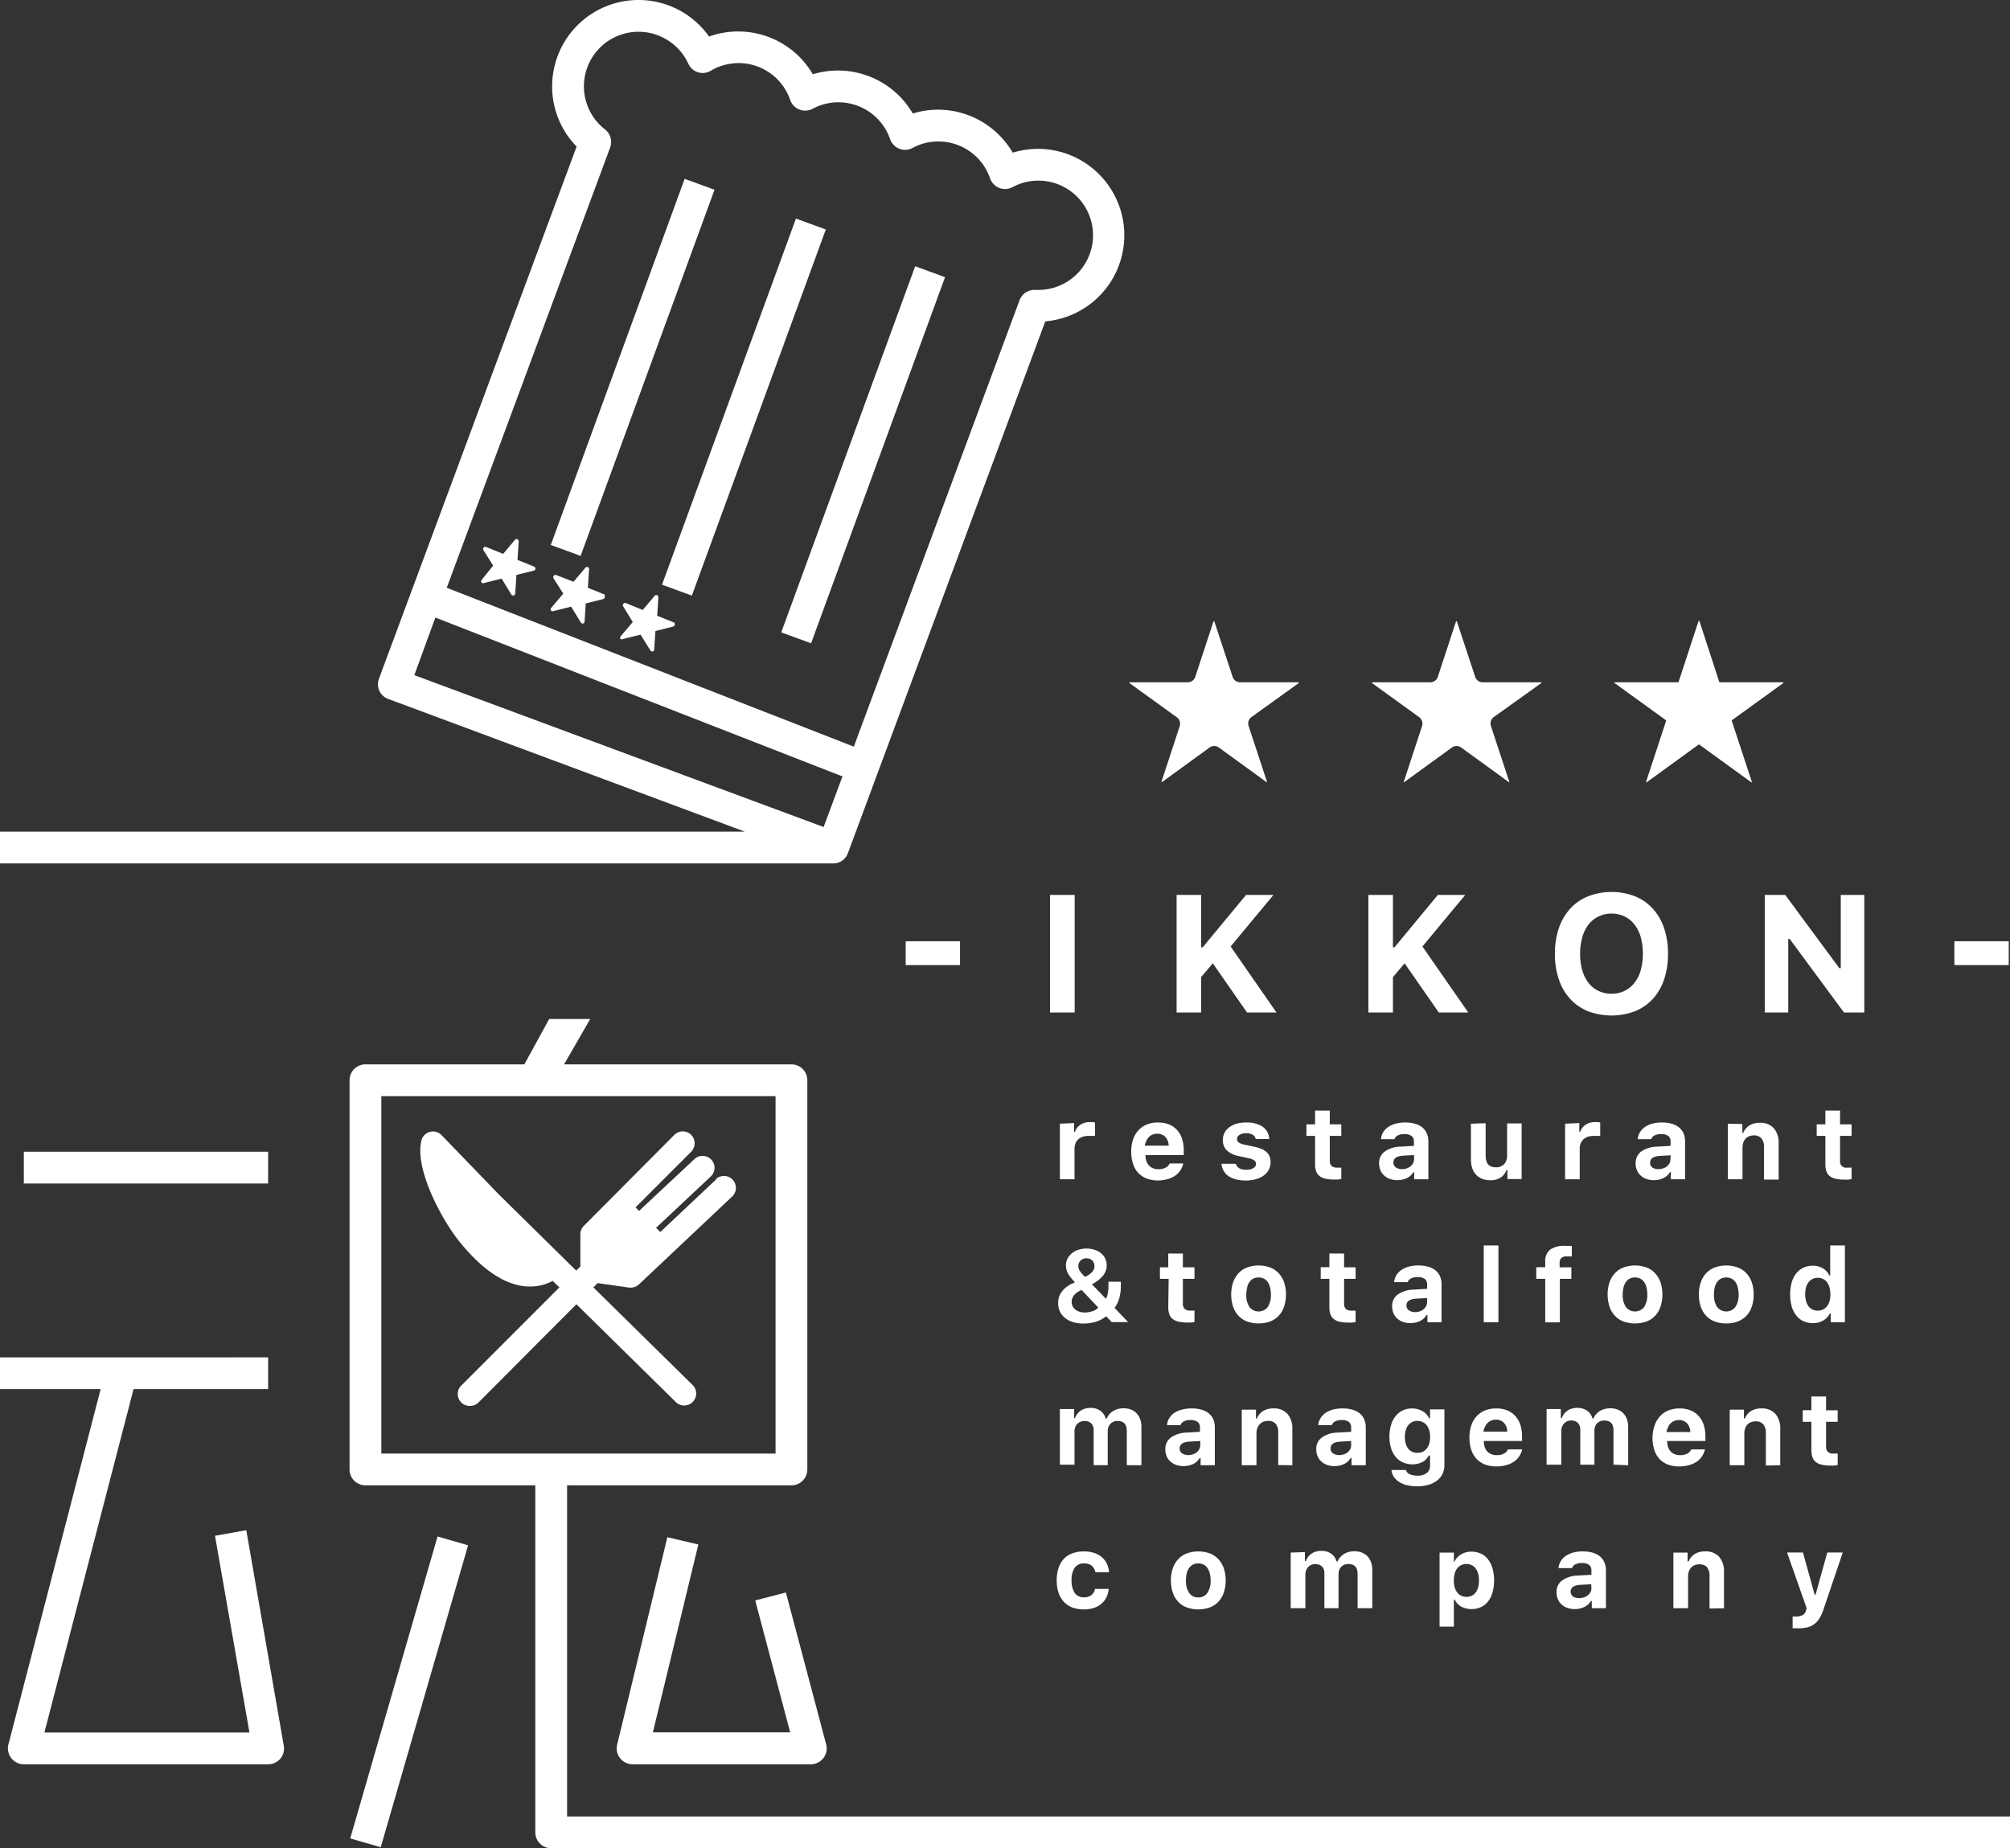 <svg xmlns="http://www.w3.org/2000/svg" viewBox="0 0 253 232.69"><rect x="0" y="0" width="253" height="232.69" fill="#333333" stroke="none"/><defs><style>.cls-1{fill:none;}.cls-2{fill:#fff;}</style></defs><g id="&#x30EC;&#x30A4;&#x30E4;&#x30FC;_2" data-name="&#x30EC;&#x30A4;&#x30E4;&#x30FC; 2"><g id="&#x30EC;&#x30A4;&#x30E4;&#x30FC;_1-2" data-name="&#x30EC;&#x30A4;&#x30E4;&#x30FC; 1"><path class="cls-1" d="M207,164.55a2.75,2.75,0,0,0,.4-1.58,3.6,3.6,0,0,0-.11-.91,2.07,2.07,0,0,0-.3-.67,1.41,1.41,0,0,0-.49-.42,1.48,1.48,0,0,0-.65-.14,1.56,1.56,0,0,0-.66.14,1.38,1.38,0,0,0-.48.42,2.07,2.07,0,0,0-.3.67,3.6,3.6,0,0,0-.11.91,2.66,2.66,0,0,0,.4,1.58,1.46,1.46,0,0,0,2.3,0Z"></path><path class="cls-1" d="M146.72,143.13a1.42,1.42,0,0,0-1-.4,1.59,1.59,0,0,0-.59.11,1.35,1.35,0,0,0-.47.3,1.61,1.61,0,0,0-.32.48,1.71,1.71,0,0,0-.14.62h3A1.64,1.64,0,0,0,146.72,143.13Z"></path><path class="cls-1" d="M207.67,146.35a.74.74,0,0,0,.3.62,1.37,1.37,0,0,0,.79.22,1.63,1.63,0,0,0,.59-.1,1.38,1.38,0,0,0,.48-.26,1.35,1.35,0,0,0,.32-.4,1.22,1.22,0,0,0,.11-.5v-.51l-1.41.08C208.06,145.56,207.67,145.84,207.67,146.35Z"></path><path class="cls-1" d="M212.38,179.13a1.4,1.4,0,0,0-1-.4,1.63,1.63,0,0,0-.59.11,1.31,1.31,0,0,0-.46.3,1.47,1.47,0,0,0-.33.48,2,2,0,0,0-.14.62h3A1.64,1.64,0,0,0,212.38,179.13Z"></path><path class="cls-1" d="M136,162.48l-.13.07a2.06,2.06,0,0,0-.75.61,1.29,1.29,0,0,0-.24.76,1.19,1.19,0,0,0,.12.54,1.3,1.3,0,0,0,.34.43,1.47,1.47,0,0,0,.53.27,2.07,2.07,0,0,0,.68.1,2.75,2.75,0,0,0,.95-.17,1.82,1.82,0,0,0,.73-.45l-2.1-2.22Z"></path><path class="cls-1" d="M135.92,160c.07.1.16.22.26.34s.24.26.4.41a2.92,2.92,0,0,0,.91-.64,1.12,1.12,0,0,0,.27-.73,1,1,0,0,0-.07-.39,1,1,0,0,0-.21-.31.87.87,0,0,0-.32-.2,1.07,1.07,0,0,0-.41-.07,1.1,1.1,0,0,0-.41.07,1.16,1.16,0,0,0-.32.2,1,1,0,0,0-.21.31,1,1,0,0,0-.08.39,1.06,1.06,0,0,0,.05.31A.93.93,0,0,0,135.92,160Z"></path><path class="cls-1" d="M218.43,164.55a2.67,2.67,0,0,0,.41-1.58,3.6,3.6,0,0,0-.11-.91,2.07,2.07,0,0,0-.3-.67,1.33,1.33,0,0,0-1.14-.56,1.53,1.53,0,0,0-.66.14,1.51,1.51,0,0,0-.49.42,2.07,2.07,0,0,0-.3.67,3.62,3.62,0,0,0-.1.91,2.66,2.66,0,0,0,.4,1.58,1.45,1.45,0,0,0,2.29,0Z"></path><path class="cls-1" d="M148.48,182.35a.72.72,0,0,0,.31.62,1.33,1.33,0,0,0,.78.22,1.64,1.64,0,0,0,.6-.1,1.59,1.59,0,0,0,.48-.26,1.31,1.31,0,0,0,.31-.4,1.08,1.08,0,0,0,.12-.5v-.51l-1.42.08C148.88,181.56,148.48,181.84,148.48,182.35Z"></path><path class="cls-1" d="M150.83,201.11a1.32,1.32,0,0,0,1.14-.56,2.67,2.67,0,0,0,.41-1.58,3.6,3.6,0,0,0-.11-.91,2.07,2.07,0,0,0-.3-.67,1.33,1.33,0,0,0-1.14-.56,1.53,1.53,0,0,0-.66.14,1.38,1.38,0,0,0-.48.42,1.89,1.89,0,0,0-.31.67,3.62,3.62,0,0,0-.1.91,2.66,2.66,0,0,0,.4,1.58A1.34,1.34,0,0,0,150.83,201.11Z"></path><path class="cls-1" d="M158.42,165.11a1.35,1.35,0,0,0,1.15-.56A2.75,2.75,0,0,0,160,163a3.6,3.6,0,0,0-.11-.91,2.07,2.07,0,0,0-.3-.67,1.41,1.41,0,0,0-.49-.42,1.48,1.48,0,0,0-.65-.14,1.56,1.56,0,0,0-.66.14,1.38,1.38,0,0,0-.48.42,1.87,1.87,0,0,0-.3.67,3.6,3.6,0,0,0-.11.91,2.66,2.66,0,0,0,.4,1.58A1.34,1.34,0,0,0,158.42,165.11Z"></path><path class="cls-1" d="M183.46,200.48a1.29,1.29,0,0,0,.49.41,1.45,1.45,0,0,0,.66.15,1.57,1.57,0,0,0,.67-.14,1.33,1.33,0,0,0,.5-.41,1.87,1.87,0,0,0,.31-.65,3.34,3.34,0,0,0,.11-.87,3.28,3.28,0,0,0-.11-.87,1.74,1.74,0,0,0-.31-.64,1.39,1.39,0,0,0-.5-.41,1.43,1.43,0,0,0-.66-.15,1.4,1.4,0,0,0-.66.15,1.24,1.24,0,0,0-.5.41,1.72,1.72,0,0,0-.32.65,3.42,3.42,0,0,0,0,1.72A1.72,1.72,0,0,0,183.46,200.48Z"></path><path class="cls-1" d="M177,164.35a.72.72,0,0,0,.31.62,1.33,1.33,0,0,0,.78.22,1.64,1.64,0,0,0,.6-.1,1.59,1.59,0,0,0,.48-.26,1.31,1.31,0,0,0,.31-.4,1.08,1.08,0,0,0,.12-.5v-.51l-1.42.08C177.42,163.56,177,163.84,177,164.35Z"></path><path class="cls-1" d="M175.39,146.35a.74.74,0,0,0,.3.62,1.39,1.39,0,0,0,.79.22,1.64,1.64,0,0,0,.6-.1,1.43,1.43,0,0,0,.47-.26,1.2,1.2,0,0,0,.32-.4,1.08,1.08,0,0,0,.12-.5v-.51l-1.42.08C175.78,145.56,175.39,145.84,175.39,146.35Z"></path><path class="cls-1" d="M230,161.46a1.31,1.31,0,0,0-.5-.41,1.55,1.55,0,0,0-1.33,0,1.29,1.29,0,0,0-.49.41,1.75,1.75,0,0,0-.32.64,3.28,3.28,0,0,0-.11.87,3.34,3.34,0,0,0,.11.87,2.06,2.06,0,0,0,.31.65,1.41,1.41,0,0,0,.5.41,1.53,1.53,0,0,0,.66.14,1.47,1.47,0,0,0,.67-.15,1.31,1.31,0,0,0,.5-.41,1.71,1.71,0,0,0,.31-.65,2.85,2.85,0,0,0,.11-.86,3.32,3.32,0,0,0-.11-.86A2.06,2.06,0,0,0,230,161.46Z"></path><path class="cls-1" d="M179.9,180.07a2.08,2.08,0,0,0-.32-.63,1.58,1.58,0,0,0-1.84-.4,1.46,1.46,0,0,0-.49.4,1.86,1.86,0,0,0-.31.63,3.22,3.22,0,0,0,0,1.67,1.94,1.94,0,0,0,.3.63,1.39,1.39,0,0,0,.5.4,1.57,1.57,0,0,0,.67.14,1.6,1.6,0,0,0,.67-.14,1.31,1.31,0,0,0,.5-.4,1.7,1.7,0,0,0,.32-.63,3,3,0,0,0,.11-.83A3.11,3.11,0,0,0,179.9,180.07Z"></path><path class="cls-1" d="M189.34,179.13a1.4,1.4,0,0,0-1-.4,1.63,1.63,0,0,0-.59.11,1.31,1.31,0,0,0-.46.3,1.47,1.47,0,0,0-.33.48,2,2,0,0,0-.14.62h3A1.64,1.64,0,0,0,189.34,179.13Z"></path><path class="cls-1" d="M200.06,123.75a3.49,3.49,0,0,0,1.24,1,3.7,3.7,0,0,0,1.65.36,3.65,3.65,0,0,0,1.63-.36,3.58,3.58,0,0,0,1.24-1,4.75,4.75,0,0,0,.8-1.59,8,8,0,0,0,0-4.19,4.57,4.57,0,0,0-.8-1.59,3.44,3.44,0,0,0-1.24-1,3.87,3.87,0,0,0-3.26,0,3.47,3.47,0,0,0-1.25,1,4.75,4.75,0,0,0-.8,1.59,8,8,0,0,0,0,4.19A4.56,4.56,0,0,0,200.06,123.75Z"></path><path class="cls-1" d="M167.48,182.35a.74.74,0,0,0,.3.62,1.39,1.39,0,0,0,.79.22,1.68,1.68,0,0,0,.6-.1,1.43,1.43,0,0,0,.47-.26,1.35,1.35,0,0,0,.32-.4,1.08,1.08,0,0,0,.11-.5v-.51l-1.41.08C167.87,181.56,167.48,181.84,167.48,182.35Z"></path><path class="cls-1" d="M197.72,200.35a.74.74,0,0,0,.3.62,1.39,1.39,0,0,0,.79.22,1.64,1.64,0,0,0,.6-.1,1.43,1.43,0,0,0,.47-.26,1.35,1.35,0,0,0,.32-.4,1.08,1.08,0,0,0,.11-.5v-.51l-1.41.08C198.11,199.56,197.72,199.84,197.72,200.35Z"></path><polygon class="cls-1" points="106.08 97.76 54.84 77.75 52.15 85 103.71 104.13 106.08 97.76"></polygon><path class="cls-1" d="M107.47,94l20.87-56.23a2,2,0,0,1,2-1.3h.37a6.88,6.88,0,0,0,0-13.76,6.82,6.82,0,0,0-3.25.82,2,2,0,0,1-1.67.1,2,2,0,0,1-1.16-1.21,6.88,6.88,0,0,0-6.5-4.64,6.74,6.74,0,0,0-3.24.81,2,2,0,0,1-1.68.11A2,2,0,0,1,112,17.52a6.88,6.88,0,0,0-6.5-4.64,6.77,6.77,0,0,0-3.24.81,2,2,0,0,1-2.84-1.11,6.86,6.86,0,0,0-10-3.67,2,2,0,0,1-1.61.19A2,2,0,0,1,86.63,8,6.88,6.88,0,0,0,73.5,10.88a6.84,6.84,0,0,0,2.66,5.42,2,2,0,0,1,.64,2.27L56.23,74ZM76.06,75.35l-2.2.55a0,0,0,0,0,0,0l-.15,2.3a.31.31,0,0,1-.09.18.31.31,0,0,1-.16.06h0a.35.35,0,0,1-.21-.12l-1.22-2a.07.07,0,0,0-.06,0L69.66,77a.23.23,0,0,1-.22-.06.27.27,0,0,1,0-.36l1.49-1.76a.06.06,0,0,0,0-.07l-1.21-1.92a.26.26,0,0,1,0-.23.28.28,0,0,1,.34-.16l2.1.85a.1.1,0,0,0,.07,0l1.48-1.75a.22.22,0,0,1,.28-.07.28.28,0,0,1,.18.25L74,73.94A.05.05,0,0,0,74,74l2.1.85a.29.29,0,0,1,.14.13.28.28,0,0,1,0,.2A.3.3,0,0,1,76.06,75.35Zm8.76,3.53-2.24.56-.16,2.34a.24.24,0,0,1-.24.24h0a.33.33,0,0,1-.23-.12l-1.24-2-2.28.57a.25.25,0,0,1-.22,0,.28.28,0,0,1,0-.37l1.52-1.79-1.23-2a.26.26,0,0,1,0-.23.3.3,0,0,1,.34-.16l2.14.87L82.41,75a.25.25,0,0,1,.28-.07.28.28,0,0,1,.18.26l-.15,2.33,2.14.86a.32.32,0,0,1,.14.14.25.25,0,0,1,0,.19A.3.3,0,0,1,84.82,78.88Zm30.37-45.36,3.75,1.37L102.09,81l-3.76-1.37Zm-15-6,3.75,1.37L87.09,75l-3.76-1.37Zm-14-5,3.75,1.37L73.09,70l-3.76-1.37ZM60.92,69.25a.26.26,0,0,1,0-.23.27.27,0,0,1,.34-.16l2.1.85s.06,0,.07,0l1.48-1.76a.25.25,0,0,1,.28-.07.3.3,0,0,1,.18.26l-.15,2.29a.07.07,0,0,0,0,.06l2.1.85a.25.25,0,0,1,.14.13.25.25,0,0,1,0,.19.29.29,0,0,1-.18.18l-2.2.54a.07.07,0,0,0,0,.06l-.15,2.3a.25.25,0,0,1-.25.23h0a.28.28,0,0,1-.23-.11l-1.22-2a.06.06,0,0,0-.07,0l-2.23.56a.23.23,0,0,1-.22-.06.28.28,0,0,1,0-.36l1.49-1.76a.06.06,0,0,0,0-.07Z"></path><path class="cls-1" d="M97.62,138H48v45H97.62Zm-5.39,12.64L80.48,161.72a1.52,1.52,0,0,1-1,.41l-.21,0-4-.57-.53.54,12.5,12.3a1.5,1.5,0,0,1,0,2.12,1.5,1.5,0,0,1-1.07.45,1.48,1.48,0,0,1-1.05-.43L72.55,164.2,60.24,176.51a1.53,1.53,0,0,1-1.06.44,1.5,1.5,0,0,1-1.06-2.56l12.29-12.3-.84-.82a5.86,5.86,0,0,1-2.82.71h-.36c-2.8-.16-5.7-2.08-8.62-5.73-2.08-2.59-5.6-9-4.73-12.64a1.5,1.5,0,0,1,2.54-.69l7.21,7.47L72.53,160l.52-.51v-4.07a1.5,1.5,0,0,1,.44-1.06l11.42-11.42a1.49,1.49,0,0,1,2.12,0A1.51,1.51,0,0,1,87,145l-7,7,.43.43,7-6.55a1.5,1.5,0,0,1,2.06,2.18l-6.91,6.49.53.53,7.06-6.65a1.5,1.5,0,0,1,2.06,2.18Z"></path><path class="cls-2" d="M105.73,108.52a2,2,0,0,0,1-1.12l24.84-66.94a10.88,10.88,0,0,0-.92-21.72,11,11,0,0,0-3.18.48,10.89,10.89,0,0,0-9.4-5.41,10.71,10.71,0,0,0-3.18.48,10.89,10.89,0,0,0-9.4-5.41,11.08,11.08,0,0,0-3.18.47A10.88,10.88,0,0,0,89.25,4.6,10.87,10.87,0,0,0,69.5,10.88a10.8,10.8,0,0,0,3.08,7.57l-24.88,67A2,2,0,0,0,47.76,87a2,2,0,0,0,1.12,1L93.75,104.7H0v4H104.89A2,2,0,0,0,105.73,108.52ZM76.8,18.57a2,2,0,0,0-.64-2.27A6.87,6.87,0,0,1,80.38,4a6.91,6.91,0,0,1,6.25,4A2,2,0,0,0,87.85,9.1a2,2,0,0,0,1.61-.19,6.86,6.86,0,0,1,10,3.67,2,2,0,0,0,2.84,1.11,6.77,6.77,0,0,1,3.24-.81,6.88,6.88,0,0,1,6.5,4.64,2,2,0,0,0,1.16,1.21,2,2,0,0,0,1.68-.11,6.74,6.74,0,0,1,3.24-.81,6.88,6.88,0,0,1,6.5,4.64,2,2,0,0,0,1.16,1.21,2,2,0,0,0,1.67-.1,6.82,6.82,0,0,1,3.25-.82,6.88,6.88,0,0,1,0,13.76h-.37a2,2,0,0,0-2,1.3L107.47,94,56.23,74Zm-22,59.18,51.24,20-2.37,6.37L52.15,85Z"></path><rect class="cls-2" x="55.1" y="44.25" width="49.08" height="4" transform="translate(8.85 105.17) rotate(-69.92)"></rect><rect class="cls-2" x="69.1" y="49.25" width="49.08" height="4" transform="translate(13.34 121.59) rotate(-69.91)"></rect><rect class="cls-2" x="84.1" y="55.25" width="49.08" height="4" transform="translate(17.56 139.62) rotate(-69.91)"></rect><rect class="cls-2" x="3" y="145" width="30.75" height="4"></rect><path class="cls-2" d="M31,192.65l-3.94.7,4.34,24.77H5.59l11.22-43.23H33.75v-4H0v4H12.67L1.06,219.62A2,2,0,0,0,3,222.12H33.75a2,2,0,0,0,1.54-.71,2,2,0,0,0,.43-1.63Z"></path><rect class="cls-2" x="31.71" y="211.01" width="39.57" height="4" transform="translate(-167.43 203.29) rotate(-73.87)"></rect><path class="cls-2" d="M71.38,187H99.62a2,2,0,0,0,2-2V136a2,2,0,0,0-2-2H71l3.29-5.71H69.13L66,134H46a2,2,0,0,0-2,2v49a2,2,0,0,0,2,2H67.38v43.69a2,2,0,0,0,2,2H253v-4H71.38ZM48,138H97.62v45H48Z"></path><path class="cls-2" d="M84,193.53l-6.32,26.12a2,2,0,0,0,.38,1.71,2,2,0,0,0,1.57.76h22.42a2,2,0,0,0,1.94-2.51l-5.07-19.12-3.86,1,4.4,16.61H82.18l5.72-23.65Z"></path><path class="cls-2" d="M90.17,148.46l-7.06,6.65-.53-.53,6.91-6.49a1.5,1.5,0,0,0-2.06-2.18l-7,6.55L80,152l7-7a1.51,1.51,0,0,0,0-2.12,1.49,1.49,0,0,0-2.12,0L73.49,154.33a1.5,1.5,0,0,0-.44,1.06v4.07l-.52.51-9.74-9.59-7.21-7.47a1.5,1.5,0,0,0-2.54.69c-.87,3.67,2.65,10.05,4.73,12.64,2.92,3.65,5.82,5.57,8.62,5.73h.36a5.86,5.86,0,0,0,2.82-.71l.84.82-12.29,12.3A1.5,1.5,0,0,0,59.18,177a1.53,1.53,0,0,0,1.06-.44L72.55,164.2l12.52,12.32a1.48,1.48,0,0,0,1.05.43,1.5,1.5,0,0,0,1.07-.45,1.5,1.5,0,0,0,0-2.12l-12.5-12.3.53-.54,4,.57.21,0a1.52,1.52,0,0,0,1-.41l11.75-11.08a1.5,1.5,0,0,0-2.06-2.18Z"></path><rect class="cls-2" x="132.17" y="112.67" width="3.1" height="14.8"></rect><polygon class="cls-2" points="148.1 112.67 148.1 127.47 151.19 127.47 151.19 123.01 152.66 121.28 156.96 127.47 160.67 127.47 154.9 119.16 160.29 112.67 156.84 112.67 151.38 119.27 151.19 119.27 151.19 112.67 148.1 112.67"></polygon><polygon class="cls-2" points="175.33 123.01 176.8 121.28 181.1 127.47 184.81 127.47 179.04 119.16 184.43 112.67 180.98 112.67 175.52 119.27 175.33 119.27 175.33 112.67 172.24 112.67 172.24 127.47 175.33 127.47 175.33 123.01"></polygon><path class="cls-2" d="M197.64,125.76a6.25,6.25,0,0,0,2.24,1.55,8.38,8.38,0,0,0,5.92,0,6.25,6.25,0,0,0,2.24-1.55,6.81,6.81,0,0,0,1.42-2.45,9.93,9.93,0,0,0,.49-3.24,9.67,9.67,0,0,0-.5-3.24,6.77,6.77,0,0,0-1.42-2.44,6.18,6.18,0,0,0-2.23-1.55,8.26,8.26,0,0,0-5.9,0,6.25,6.25,0,0,0-2.25,1.55,7,7,0,0,0-1.43,2.45,9.93,9.93,0,0,0-.5,3.24,9.67,9.67,0,0,0,.5,3.24A6.81,6.81,0,0,0,197.64,125.76Zm1.53-7.79a4.57,4.57,0,0,1,.8-1.59,3.39,3.39,0,0,1,1.25-1,3.59,3.59,0,0,1,1.63-.36,3.65,3.65,0,0,1,1.63.36,3.44,3.44,0,0,1,1.24,1,4.57,4.57,0,0,1,.8,1.59,8.26,8.26,0,0,1,0,4.19,4.75,4.75,0,0,1-.8,1.59,3.58,3.58,0,0,1-1.24,1,3.65,3.65,0,0,1-1.63.36,3.7,3.7,0,0,1-1.65-.36,3.61,3.61,0,0,1-1.25-1,4.93,4.93,0,0,1-.79-1.59,7.51,7.51,0,0,1-.27-2.09A7.17,7.17,0,0,1,199.17,118Z"></path><polygon class="cls-2" points="222.13 127.47 225.09 127.47 225.09 118.21 225.27 118.21 232.1 127.47 234.66 127.47 234.66 112.67 231.7 112.67 231.7 121.89 231.52 121.89 224.71 112.67 222.13 112.67 222.13 127.47"></polygon><path class="cls-2" d="M133.41,141.47v7h1.84v-3.88a1.76,1.76,0,0,1,.13-.66,1.46,1.46,0,0,1,.35-.5,1.48,1.48,0,0,1,.53-.31,2.19,2.19,0,0,1,.7-.11h.24l.25,0,.22,0,.16,0v-1.68a1.22,1.22,0,0,0-.33-.06l-.39,0a2.08,2.08,0,0,0-.63.1,1.75,1.75,0,0,0-.53.26,1.65,1.65,0,0,0-.4.39,1.54,1.54,0,0,0-.24.48h-.11v-1.11Z"></path><path class="cls-2" d="M145.7,148.62a4.43,4.43,0,0,0,1.18-.15,3.23,3.23,0,0,0,1-.43,2.55,2.55,0,0,0,.68-.67,2.72,2.72,0,0,0,.38-.89h-1.72a1.05,1.05,0,0,1-.51.53,2,2,0,0,1-.92.19,1.76,1.76,0,0,1-.66-.12,1.41,1.41,0,0,1-.49-.33,1.69,1.69,0,0,1-.33-.53,2,2,0,0,1-.12-.71v-.09H149v-.57a4.62,4.62,0,0,0-.22-1.49,3,3,0,0,0-.64-1.11,2.83,2.83,0,0,0-1-.69,3.79,3.79,0,0,0-1.39-.24,3.64,3.64,0,0,0-1.4.25,2.86,2.86,0,0,0-1.06.74,3.12,3.12,0,0,0-.67,1.15,4.66,4.66,0,0,0-.23,1.54,4.56,4.56,0,0,0,.23,1.53,2.85,2.85,0,0,0,1.73,1.85A4,4,0,0,0,145.7,148.62Zm-1.4-5a1.61,1.61,0,0,1,.32-.48,1.35,1.35,0,0,1,.47-.3,1.59,1.59,0,0,1,.59-.11,1.42,1.42,0,0,1,1,.4,1.64,1.64,0,0,1,.42,1.11h-3A1.71,1.71,0,0,1,144.3,143.62Z"></path><path class="cls-2" d="M155.57,148.48a4.75,4.75,0,0,0,1.24.14,4.53,4.53,0,0,0,1.26-.16,3,3,0,0,0,1-.47,2.1,2.1,0,0,0,.63-.73,2,2,0,0,0,.23-.95,1.94,1.94,0,0,0-.12-.7,1.6,1.6,0,0,0-.36-.54,2.15,2.15,0,0,0-.61-.4,5.08,5.08,0,0,0-.88-.28l-1.31-.28a1.93,1.93,0,0,1-.72-.27.52.52,0,0,1-.23-.43.53.53,0,0,1,.09-.3.69.69,0,0,1,.24-.24,1.5,1.5,0,0,1,.36-.15,2.24,2.24,0,0,1,.46-.05,1.57,1.57,0,0,1,.83.19.84.84,0,0,1,.38.54h1.7a2,2,0,0,0-.83-1.55,3.61,3.61,0,0,0-2.09-.53,4.35,4.35,0,0,0-1.19.15,2.93,2.93,0,0,0-.92.45,2,2,0,0,0-.6.7,1.93,1.93,0,0,0-.21.9,1.76,1.76,0,0,0,.5,1.31,3,3,0,0,0,1.52.72l1.27.28a1.65,1.65,0,0,1,.67.27.49.49,0,0,1,.21.42.53.53,0,0,1-.08.31.79.79,0,0,1-.25.23,1.38,1.38,0,0,1-.39.16,2.46,2.46,0,0,1-.49.05,1.76,1.76,0,0,1-.89-.19.93.93,0,0,1-.43-.56h-1.81a2,2,0,0,0,.28.9,2.05,2.05,0,0,0,.62.66A3.16,3.16,0,0,0,155.57,148.48Z"></path><path class="cls-2" d="M165.53,146.58a2.49,2.49,0,0,0,.13.87,1.36,1.36,0,0,0,.42.6,1.83,1.83,0,0,0,.73.34,4.91,4.91,0,0,0,1.1.11,4.36,4.36,0,0,0,.51,0l.41-.06V147l-.25,0h-.29a1,1,0,0,1-.7-.22.93.93,0,0,1-.21-.67V143h1.45v-1.45h-1.45v-1.73h-1.85v1.73h-1.09V143h1.09Z"></path><path class="cls-2" d="M176.29,144.36a3.58,3.58,0,0,0-2,.62,1.75,1.75,0,0,0-.7,1.49,2.21,2.21,0,0,0,.17.87,1.85,1.85,0,0,0,.47.66,2,2,0,0,0,.73.43,2.89,2.89,0,0,0,2.14-.12,1.85,1.85,0,0,0,.81-.75H178v.91h1.79v-4.78a2.44,2.44,0,0,0-.2-1,2,2,0,0,0-.56-.75,2.6,2.6,0,0,0-.91-.46,4.22,4.22,0,0,0-1.23-.16,4.62,4.62,0,0,0-1.21.14,3.24,3.24,0,0,0-.94.42,2.39,2.39,0,0,0-.64.67,2,2,0,0,0-.28.87h1.7a.86.86,0,0,1,.44-.48,1.83,1.83,0,0,1,.83-.16,1.43,1.43,0,0,1,.87.23.81.81,0,0,1,.31.68v.57Zm1.7,1.57a1.08,1.08,0,0,1-.12.5,1.2,1.2,0,0,1-.32.4,1.43,1.43,0,0,1-.47.26,1.64,1.64,0,0,1-.6.1,1.39,1.39,0,0,1-.79-.22.74.74,0,0,1-.3-.62c0-.51.39-.79,1.18-.85l1.42-.08Z"></path><path class="cls-2" d="M185.15,141.47V146a3.33,3.33,0,0,0,.17,1.09,2.12,2.12,0,0,0,1.26,1.33,3,3,0,0,0,1,.17,2.34,2.34,0,0,0,1.3-.33,2,2,0,0,0,.74-.94h.12v1.12h1.79v-7H189.7v4a1.59,1.59,0,0,1-.36,1.11,1.34,1.34,0,0,1-1.06.41c-.86,0-1.28-.49-1.28-1.46v-4.09Z"></path><path class="cls-2" d="M197,141.47v7h1.84v-3.88a1.76,1.76,0,0,1,.13-.66,1.46,1.46,0,0,1,.35-.5,1.48,1.48,0,0,1,.53-.31,2.19,2.19,0,0,1,.7-.11h.24l.25,0,.22,0,.16,0v-1.68a1.22,1.22,0,0,0-.32-.06l-.4,0a2.08,2.08,0,0,0-.63.1,1.75,1.75,0,0,0-.53.26,1.65,1.65,0,0,0-.4.39,1.54,1.54,0,0,0-.24.48h-.11v-1.11Z"></path><path class="cls-2" d="M208.57,144.36a3.61,3.61,0,0,0-2,.62,1.77,1.77,0,0,0-.69,1.49,2,2,0,0,0,.17.87,1.74,1.74,0,0,0,.47.66,2,2,0,0,0,.72.43,2.75,2.75,0,0,0,.93.15,2.67,2.67,0,0,0,1.22-.27,1.85,1.85,0,0,0,.81-.75h.11v.91h1.79v-4.78a2.44,2.44,0,0,0-.19-1,2.17,2.17,0,0,0-.56-.75,2.69,2.69,0,0,0-.91-.46,4.29,4.29,0,0,0-1.24-.16,4.49,4.49,0,0,0-1.2.14,3.12,3.12,0,0,0-.94.42,2.26,2.26,0,0,0-.64.67,2,2,0,0,0-.28.87h1.7a.83.83,0,0,1,.44-.48,1.79,1.79,0,0,1,.82-.16,1.44,1.44,0,0,1,.88.23.83.83,0,0,1,.3.68v.57Zm1.69,1.57a1.22,1.22,0,0,1-.11.5,1.35,1.35,0,0,1-.32.4,1.38,1.38,0,0,1-.48.26,1.63,1.63,0,0,1-.59.1A1.37,1.37,0,0,1,208,147a.74.74,0,0,1-.3-.62c0-.51.39-.79,1.18-.85l1.41-.08Z"></path><path class="cls-2" d="M217.49,141.47v7h1.84v-4a2,2,0,0,1,.1-.62,1.15,1.15,0,0,1,.28-.48,1.1,1.1,0,0,1,.43-.31,1.5,1.5,0,0,1,.58-.11,1.19,1.19,0,0,1,1,.37,1.68,1.68,0,0,1,.32,1.1v4.09h1.84v-4.53a2.82,2.82,0,0,0-.61-1.94,2.25,2.25,0,0,0-1.78-.68,2.31,2.31,0,0,0-1.3.34,1.91,1.91,0,0,0-.77.93h-.11v-1.12Z"></path><path class="cls-2" d="M233.06,143v-1.45h-1.45v-1.73h-1.85v1.73h-1.09V143h1.09v3.59a2.49,2.49,0,0,0,.13.87,1.34,1.34,0,0,0,.41.6,1.88,1.88,0,0,0,.74.34,4.88,4.88,0,0,0,1.09.11,4.12,4.12,0,0,0,.51,0l.42-.06V147l-.25,0h-.3a.77.77,0,0,1-.9-.89V143Z"></path><path class="cls-2" d="M140.87,163.48a5.36,5.36,0,0,0,.21-1.54v-.57h-1.56v.45a5.3,5.3,0,0,1-.08,1,2.15,2.15,0,0,1-.24.69l-1.76-1.82a4.43,4.43,0,0,0,1.41-1.1,2.07,2.07,0,0,0,.45-1.3,1.93,1.93,0,0,0-.71-1.51,2.42,2.42,0,0,0-.81-.43,3.13,3.13,0,0,0-1-.16,3.21,3.21,0,0,0-1.05.16,2.39,2.39,0,0,0-.82.44,2.12,2.12,0,0,0-.55.68,1.9,1.9,0,0,0-.19.86,2,2,0,0,0,.06.49,2.15,2.15,0,0,0,.19.49,3.65,3.65,0,0,0,.35.52,6.53,6.53,0,0,0,.53.6l-.08.05-.12.06-.13.07-.07,0a4.67,4.67,0,0,0-.77.51,3.12,3.12,0,0,0-.53.57,2.17,2.17,0,0,0-.31.63,2.5,2.5,0,0,0-.1.74,2.45,2.45,0,0,0,.22,1.06,2.53,2.53,0,0,0,.65.81,3.11,3.11,0,0,0,1,.52,4.6,4.6,0,0,0,1.33.18,5.19,5.19,0,0,0,1.59-.24,3.66,3.66,0,0,0,1.25-.68l.71.74H142l-1.71-1.79A3.62,3.62,0,0,0,140.87,163.48ZM135.81,159a1,1,0,0,1,.21-.31,1.16,1.16,0,0,1,.32-.2,1.1,1.1,0,0,1,.41-.07,1.07,1.07,0,0,1,.41.07.87.87,0,0,1,.32.2,1,1,0,0,1,.21.31,1,1,0,0,1,.07.39,1.12,1.12,0,0,1-.27.73,2.92,2.92,0,0,1-.91.64c-.16-.15-.29-.29-.4-.41s-.19-.24-.26-.34a.93.93,0,0,1-.14-.31,1.06,1.06,0,0,1-.05-.31A1,1,0,0,1,135.81,159Zm1.7,6.07a2.75,2.75,0,0,1-.95.17,2.07,2.07,0,0,1-.68-.1,1.47,1.47,0,0,1-.53-.27,1.3,1.3,0,0,1-.34-.43,1.19,1.19,0,0,1-.12-.54,1.29,1.29,0,0,1,.24-.76,2.06,2.06,0,0,1,.75-.61l.13-.07.13-.06,2.1,2.22A1.82,1.82,0,0,1,137.51,165.09Z"></path><path class="cls-2" d="M147.05,164.58a2.49,2.49,0,0,0,.13.87,1.27,1.27,0,0,0,.41.6,1.88,1.88,0,0,0,.74.34,4.82,4.82,0,0,0,1.09.11,4.12,4.12,0,0,0,.51,0l.42-.06V165l-.25,0h-.3a.91.91,0,0,1-.69-.22.93.93,0,0,1-.22-.67V161h1.46v-1.45h-1.46v-1.73h-1.84v1.73H146V161h1.1Z"></path><path class="cls-2" d="M155.89,165.65a2.7,2.7,0,0,0,1.08.72,4.33,4.33,0,0,0,2.9,0,2.77,2.77,0,0,0,1.08-.72,3.06,3.06,0,0,0,.68-1.15,5,5,0,0,0,0-3.06,3.24,3.24,0,0,0-.69-1.15,2.85,2.85,0,0,0-1.08-.72,4.27,4.27,0,0,0-2.88,0,2.77,2.77,0,0,0-1.08.72,3.24,3.24,0,0,0-.69,1.15,5,5,0,0,0,0,3.06A2.93,2.93,0,0,0,155.89,165.65Zm1.09-3.59a1.87,1.87,0,0,1,.3-.67,1.38,1.38,0,0,1,.48-.42,1.56,1.56,0,0,1,.66-.14,1.48,1.48,0,0,1,.65.14,1.41,1.41,0,0,1,.49.42,2.07,2.07,0,0,1,.3.67,3.6,3.6,0,0,1,.11.91,2.75,2.75,0,0,1-.4,1.58,1.46,1.46,0,0,1-2.3,0,2.66,2.66,0,0,1-.4-1.58A3.6,3.6,0,0,1,157,162.06Z"></path><path class="cls-2" d="M167.33,157.81v1.73h-1.09V161h1.09v3.59a2.49,2.49,0,0,0,.13.87,1.29,1.29,0,0,0,.42.6,1.77,1.77,0,0,0,.73.34,4.88,4.88,0,0,0,1.09.11,4.12,4.12,0,0,0,.51,0l.42-.06V165l-.25,0h-.3a.94.94,0,0,1-.69-.22.93.93,0,0,1-.21-.67V161h1.45v-1.45h-1.45v-1.73Z"></path><path class="cls-2" d="M181.45,166.47v-4.78a2.62,2.62,0,0,0-.19-1,2.08,2.08,0,0,0-.57-.75,2.6,2.6,0,0,0-.91-.46,4.22,4.22,0,0,0-1.23-.16,4.49,4.49,0,0,0-1.2.14,3.18,3.18,0,0,0-.95.42,2.39,2.39,0,0,0-.64.67,2.12,2.12,0,0,0-.28.87h1.7a.9.9,0,0,1,.44-.48,1.83,1.83,0,0,1,.83-.16,1.49,1.49,0,0,1,.88.23.83.83,0,0,1,.3.68v.57l-1.7.1a3.6,3.6,0,0,0-2,.62,1.77,1.77,0,0,0-.7,1.49,2.21,2.21,0,0,0,.17.87,1.85,1.85,0,0,0,.47.66,2.14,2.14,0,0,0,.73.43,2.92,2.92,0,0,0,2.15-.12,1.88,1.88,0,0,0,.8-.75h.12v.91Zm-1.82-2.54a1.08,1.08,0,0,1-.12.5,1.31,1.31,0,0,1-.31.4,1.59,1.59,0,0,1-.48.26,1.64,1.64,0,0,1-.6.1,1.33,1.33,0,0,1-.78-.22.72.72,0,0,1-.31-.62c0-.51.39-.79,1.18-.85l1.42-.08Z"></path><rect class="cls-2" x="186.76" y="156.8" width="1.85" height="9.67"></rect><path class="cls-2" d="M193.37,161h1.13v5.48h1.84V161h1.45v-1.45h-1.48V159a.78.78,0,0,1,.22-.62,1,1,0,0,1,.72-.2h.35l.25,0v-1.33l-.4,0-.46,0a3.12,3.12,0,0,0-1.87.47,1.82,1.82,0,0,0-.62,1.53v.69h-1.13Z"></path><path class="cls-2" d="M207.25,166.37a2.77,2.77,0,0,0,1.08-.72,2.93,2.93,0,0,0,.68-1.15,5,5,0,0,0,0-3.06,3.24,3.24,0,0,0-.69-1.15,2.77,2.77,0,0,0-1.08-.72,4.27,4.27,0,0,0-2.88,0,2.85,2.85,0,0,0-1.08.72,3.24,3.24,0,0,0-.69,1.15,5,5,0,0,0,0,3.06,3.06,3.06,0,0,0,.68,1.15,2.77,2.77,0,0,0,1.08.72,4.33,4.33,0,0,0,2.9,0Zm-2.6-1.82a2.66,2.66,0,0,1-.4-1.58,3.6,3.6,0,0,1,.11-.91,2.07,2.07,0,0,1,.3-.67,1.38,1.38,0,0,1,.48-.42,1.56,1.56,0,0,1,.66-.14,1.48,1.48,0,0,1,.65.14,1.41,1.41,0,0,1,.49.42,2.07,2.07,0,0,1,.3.67,3.6,3.6,0,0,1,.11.91,2.75,2.75,0,0,1-.4,1.58,1.46,1.46,0,0,1-2.3,0Z"></path><path class="cls-2" d="M218.73,166.37a2.81,2.81,0,0,0,1.09-.72,3.06,3.06,0,0,0,.68-1.15,4.56,4.56,0,0,0,.23-1.53,4.82,4.82,0,0,0-.23-1.53,3.24,3.24,0,0,0-.69-1.15,2.81,2.81,0,0,0-1.09-.72,4.24,4.24,0,0,0-2.87,0,2.81,2.81,0,0,0-1.09.72,3.22,3.22,0,0,0-.68,1.15,4.55,4.55,0,0,0-.24,1.53,4.82,4.82,0,0,0,.23,1.53,3.19,3.19,0,0,0,.68,1.15,2.81,2.81,0,0,0,1.09.72,3.9,3.9,0,0,0,1.45.25A3.85,3.85,0,0,0,218.73,166.37Zm-2.59-1.82a2.66,2.66,0,0,1-.4-1.58,3.62,3.62,0,0,1,.1-.91,2.07,2.07,0,0,1,.3-.67,1.51,1.51,0,0,1,.49-.42,1.6,1.6,0,0,1,1.31,0,1.51,1.51,0,0,1,.49.42,2.07,2.07,0,0,1,.3.67,3.6,3.6,0,0,1,.11.91,2.67,2.67,0,0,1-.41,1.58,1.45,1.45,0,0,1-2.29,0Z"></path><path class="cls-2" d="M232.22,156.8h-1.85v3.78h-.11a2,2,0,0,0-.82-.9,2.42,2.42,0,0,0-1.26-.33,2.84,2.84,0,0,0-1.19.25,2.61,2.61,0,0,0-.9.72,3.21,3.21,0,0,0-.57,1.14,5.3,5.3,0,0,0-.19,1.5,5.43,5.43,0,0,0,.19,1.51,3.39,3.39,0,0,0,.57,1.14,2.44,2.44,0,0,0,.9.72,2.84,2.84,0,0,0,1.19.25,2.54,2.54,0,0,0,1.29-.32,2.29,2.29,0,0,0,.49-.38,2.34,2.34,0,0,0,.36-.51h.11v1.1h1.79Zm-1.94,7a1.71,1.71,0,0,1-.31.65,1.31,1.31,0,0,1-.5.41,1.47,1.47,0,0,1-.67.15,1.53,1.53,0,0,1-.66-.14,1.41,1.41,0,0,1-.5-.41,2.06,2.06,0,0,1-.31-.65,3.34,3.34,0,0,1-.11-.87,3.28,3.28,0,0,1,.11-.87,1.75,1.75,0,0,1,.32-.64,1.29,1.29,0,0,1,.49-.41,1.55,1.55,0,0,1,1.33,0,1.31,1.31,0,0,1,.5.41,2.06,2.06,0,0,1,.31.65,3.32,3.32,0,0,1,.11.86A2.85,2.85,0,0,1,230.28,163.83Z"></path><path class="cls-2" d="M143.67,184.47v-4.8a2.72,2.72,0,0,0-.16-1,1.92,1.92,0,0,0-.45-.74,2,2,0,0,0-.71-.47,2.58,2.58,0,0,0-.94-.16,2.63,2.63,0,0,0-.7.09,2.55,2.55,0,0,0-.61.26,2.37,2.37,0,0,0-.48.41,2.2,2.2,0,0,0-.32.53h-.12a1.8,1.8,0,0,0-.7-1,2.1,2.1,0,0,0-1.23-.34,2.27,2.27,0,0,0-.65.09,1.78,1.78,0,0,0-.56.25,1.86,1.86,0,0,0-.43.41,1.78,1.78,0,0,0-.3.54h-.11v-1.14h-1.79v7h1.84v-4.22a1.51,1.51,0,0,1,.1-.53A1.17,1.17,0,0,1,136,179a1.18,1.18,0,0,1,.5-.1,1.14,1.14,0,0,1,.85.3,1.17,1.17,0,0,1,.31.87v4.39h1.77v-4.29a1.44,1.44,0,0,1,.09-.51,1.09,1.09,0,0,1,.25-.4,1.16,1.16,0,0,1,.9-.36c.77,0,1.16.41,1.16,1.24v4.32Z"></path><path class="cls-2" d="M149.38,180.36a3.6,3.6,0,0,0-2,.62,1.77,1.77,0,0,0-.7,1.49,2.21,2.21,0,0,0,.17.87,1.85,1.85,0,0,0,.47.66,2.14,2.14,0,0,0,.73.43,2.92,2.92,0,0,0,2.15-.12,2,2,0,0,0,.81-.75h.11v.91h1.79v-4.78a2.62,2.62,0,0,0-.19-1,2.08,2.08,0,0,0-.57-.75,2.6,2.6,0,0,0-.91-.46,4.22,4.22,0,0,0-1.23-.16,4.49,4.49,0,0,0-1.2.14,3.18,3.18,0,0,0-1,.42,2.39,2.39,0,0,0-.64.67,2.12,2.12,0,0,0-.28.87h1.7a.9.9,0,0,1,.44-.48,1.83,1.83,0,0,1,.83-.16,1.46,1.46,0,0,1,.88.23.83.83,0,0,1,.3.68v.57Zm1.7,1.57a1.08,1.08,0,0,1-.12.5,1.31,1.31,0,0,1-.31.4,1.59,1.59,0,0,1-.48.26,1.64,1.64,0,0,1-.6.1,1.33,1.33,0,0,1-.78-.22.72.72,0,0,1-.31-.62c0-.51.4-.79,1.18-.85l1.42-.08Z"></path><path class="cls-2" d="M162.67,184.47v-4.53a2.82,2.82,0,0,0-.62-1.94,2.24,2.24,0,0,0-1.78-.68,2.31,2.31,0,0,0-1.3.34,1.89,1.89,0,0,0-.76.93h-.12v-1.12H156.3v7h1.85v-4a2,2,0,0,1,.09-.62,1.41,1.41,0,0,1,.28-.48A1.18,1.18,0,0,1,159,179a1.54,1.54,0,0,1,.58-.11,1.21,1.21,0,0,1,1,.37,1.68,1.68,0,0,1,.31,1.1v4.09Z"></path><path class="cls-2" d="M169,177.32a4.52,4.52,0,0,0-1.21.14,3.24,3.24,0,0,0-.94.42,2.26,2.26,0,0,0-.64.67,2,2,0,0,0-.28.87h1.7a.86.86,0,0,1,.44-.48,1.79,1.79,0,0,1,.82-.16,1.44,1.44,0,0,1,.88.23.83.83,0,0,1,.3.68v.57l-1.69.1a3.55,3.55,0,0,0-2,.62,1.75,1.75,0,0,0-.7,1.49,2,2,0,0,0,.17.87,1.85,1.85,0,0,0,.47.66,2,2,0,0,0,.72.43,2.75,2.75,0,0,0,.93.15,2.67,2.67,0,0,0,1.22-.27,1.85,1.85,0,0,0,.81-.75h.12v.91h1.79v-4.78a2.44,2.44,0,0,0-.2-1,2.05,2.05,0,0,0-.56-.75,2.69,2.69,0,0,0-.91-.46A4.22,4.22,0,0,0,169,177.32Zm1.07,4.61a1.08,1.08,0,0,1-.11.5,1.35,1.35,0,0,1-.32.4,1.43,1.43,0,0,1-.47.26,1.68,1.68,0,0,1-.6.1,1.39,1.39,0,0,1-.79-.22.74.74,0,0,1-.3-.62c0-.51.39-.79,1.18-.85l1.41-.08Z"></path><path class="cls-2" d="M179.58,185.45a1.8,1.8,0,0,1-1.16.33,2.2,2.2,0,0,1-1-.19.79.79,0,0,1-.45-.52h-1.82a1.86,1.86,0,0,0,.28.84,2.27,2.27,0,0,0,.66.65,3.44,3.44,0,0,0,1,.42,5.55,5.55,0,0,0,1.27.14,5.23,5.23,0,0,0,1.43-.18,3.37,3.37,0,0,0,1.09-.54,2.33,2.33,0,0,0,.69-.84,2.56,2.56,0,0,0,.24-1.12v-7H180v1.12h-.11a2.26,2.26,0,0,0-.35-.52,2.4,2.4,0,0,0-.5-.39,2.69,2.69,0,0,0-.6-.24,2.48,2.48,0,0,0-.68-.09,2.93,2.93,0,0,0-1.2.25,2.61,2.61,0,0,0-.9.72,3.2,3.2,0,0,0-.57,1.12,5.17,5.17,0,0,0-.2,1.47,4.84,4.84,0,0,0,.2,1.43,3.05,3.05,0,0,0,.57,1.09,2.41,2.41,0,0,0,.89.69,2.92,2.92,0,0,0,2.45,0,1.92,1.92,0,0,0,.83-.84H180v1.29A1.1,1.1,0,0,1,179.58,185.45Zm.32-3.71a1.7,1.7,0,0,1-.32.63,1.31,1.31,0,0,1-.5.4,1.6,1.6,0,0,1-.67.14,1.57,1.57,0,0,1-.67-.14,1.39,1.39,0,0,1-.5-.4,1.94,1.94,0,0,1-.3-.63,3.22,3.22,0,0,1,0-1.67,1.86,1.86,0,0,1,.31-.63,1.46,1.46,0,0,1,.49-.4,1.51,1.51,0,0,1,1.84.4,2.08,2.08,0,0,1,.32.63,3.11,3.11,0,0,1,.11.84A3,3,0,0,1,179.9,181.74Z"></path><path class="cls-2" d="M191.58,181.42v-.57a4.91,4.91,0,0,0-.22-1.49,3,3,0,0,0-.65-1.11,2.75,2.75,0,0,0-1-.69,3.77,3.77,0,0,0-1.38-.24,3.73,3.73,0,0,0-1.41.25,2.94,2.94,0,0,0-1.06.74,3.26,3.26,0,0,0-.67,1.15,4.93,4.93,0,0,0-.23,1.54,4.82,4.82,0,0,0,.23,1.53,3.07,3.07,0,0,0,.67,1.14,2.91,2.91,0,0,0,1.06.71,4,4,0,0,0,1.43.24,4.38,4.38,0,0,0,1.18-.15,3,3,0,0,0,1-.43,2.41,2.41,0,0,0,.68-.67,2.53,2.53,0,0,0,.38-.89H189.8a1.05,1.05,0,0,1-.51.53,1.93,1.93,0,0,1-.92.19,1.67,1.67,0,0,1-.65-.12,1.45,1.45,0,0,1-.5-.33,1.51,1.51,0,0,1-.32-.53,2.24,2.24,0,0,1-.13-.71v-.09Zm-4.66-1.8a1.47,1.47,0,0,1,.33-.48,1.31,1.31,0,0,1,.46-.3,1.63,1.63,0,0,1,.59-.11,1.4,1.4,0,0,1,1,.4,1.64,1.64,0,0,1,.42,1.11h-3A2,2,0,0,1,186.92,179.62Z"></path><path class="cls-2" d="M204.94,184.47v-4.8a3,3,0,0,0-.16-1,2.19,2.19,0,0,0-.45-.74,2,2,0,0,0-.72-.47,2.54,2.54,0,0,0-.94-.16,2.69,2.69,0,0,0-.7.09,2.32,2.32,0,0,0-.6.26,2.37,2.37,0,0,0-.48.41,2,2,0,0,0-.33.53h-.11a1.8,1.8,0,0,0-.7-1,2.11,2.11,0,0,0-1.24-.34,2.37,2.37,0,0,0-.65.09,1.72,1.72,0,0,0-.55.25,1.9,1.9,0,0,0-.44.41,2,2,0,0,0-.29.54h-.12v-1.14h-1.79v7h1.85v-4.22a1.51,1.51,0,0,1,.09-.53,1.24,1.24,0,0,1,.26-.43,1.21,1.21,0,0,1,.39-.28,1.18,1.18,0,0,1,.5-.1,1.16,1.16,0,0,1,.85.3,1.21,1.21,0,0,1,.3.87v4.39h1.78v-4.29a1.44,1.44,0,0,1,.09-.51,1.07,1.07,0,0,1,.24-.4,1.28,1.28,0,0,1,.4-.27,1.35,1.35,0,0,1,.5-.09c.78,0,1.17.41,1.17,1.24v4.32Z"></path><path class="cls-2" d="M208.87,183.67a2.91,2.91,0,0,0,1.06.71,4,4,0,0,0,1.43.24,4.38,4.38,0,0,0,1.18-.15,3,3,0,0,0,1-.43,2.41,2.41,0,0,0,.68-.67,2.53,2.53,0,0,0,.38-.89h-1.72a1.05,1.05,0,0,1-.51.53,1.93,1.93,0,0,1-.92.19,1.67,1.67,0,0,1-.65-.12,1.45,1.45,0,0,1-.5-.33,1.51,1.51,0,0,1-.32-.53,2.24,2.24,0,0,1-.13-.71v-.09h4.81v-.57a4.91,4.91,0,0,0-.22-1.49,3,3,0,0,0-.65-1.11,2.75,2.75,0,0,0-1-.69,3.77,3.77,0,0,0-1.38-.24,3.73,3.73,0,0,0-1.41.25,3,3,0,0,0-1.06.74,3.26,3.26,0,0,0-.67,1.15A4.93,4.93,0,0,0,208,181a4.82,4.82,0,0,0,.23,1.53A3.07,3.07,0,0,0,208.87,183.67Zm1.09-4a1.47,1.47,0,0,1,.33-.48,1.31,1.31,0,0,1,.46-.3,1.63,1.63,0,0,1,.59-.11,1.4,1.4,0,0,1,1,.4,1.64,1.64,0,0,1,.42,1.11h-3A2,2,0,0,1,210,179.62Z"></path><path class="cls-2" d="M224.08,184.47v-4.53a2.82,2.82,0,0,0-.61-1.94,2.25,2.25,0,0,0-1.78-.68,2.34,2.34,0,0,0-1.31.34,2,2,0,0,0-.76.93h-.11v-1.12h-1.79v7h1.84v-4a1.75,1.75,0,0,1,.1-.62,1.25,1.25,0,0,1,.27-.48,1.14,1.14,0,0,1,.44-.31,1.5,1.5,0,0,1,.58-.11,1.19,1.19,0,0,1,1,.37,1.68,1.68,0,0,1,.32,1.1v4.09Z"></path><path class="cls-2" d="M228,175.81v1.73h-1.09V179H228v3.59a2.48,2.48,0,0,0,.14.87,1.27,1.27,0,0,0,.41.6,1.88,1.88,0,0,0,.74.34,4.82,4.82,0,0,0,1.09.11,4.12,4.12,0,0,0,.51,0l.42-.06V183l-.25,0h-.3a.91.91,0,0,1-.69-.22.89.89,0,0,1-.22-.67V179h1.46v-1.45h-1.46v-1.73Z"></path><path class="cls-2" d="M136.49,196.83a1.4,1.4,0,0,1,.94.3,1.45,1.45,0,0,1,.45.81h1.72a3.07,3.07,0,0,0-.29-1.08,2.5,2.5,0,0,0-.63-.83,2.66,2.66,0,0,0-1-.53,4,4,0,0,0-1.24-.18,4.1,4.1,0,0,0-1.46.24,2.84,2.84,0,0,0-1.08.7,3.06,3.06,0,0,0-.66,1.14,5,5,0,0,0-.23,1.55,5,5,0,0,0,.23,1.57,3.26,3.26,0,0,0,.67,1.15,2.87,2.87,0,0,0,1.07.71,4.1,4.1,0,0,0,1.46.24,4,4,0,0,0,1.23-.18,2.73,2.73,0,0,0,.95-.52,2.42,2.42,0,0,0,.64-.81,3,3,0,0,0,.29-1.07h-1.72a1.27,1.27,0,0,1-.47.79,1.46,1.46,0,0,1-.92.27,1.37,1.37,0,0,1-1.16-.54,2.77,2.77,0,0,1-.4-1.61,2.69,2.69,0,0,1,.4-1.58A1.37,1.37,0,0,1,136.49,196.83Z"></path><path class="cls-2" d="M148.3,201.65a2.7,2.7,0,0,0,1.08.72,4.33,4.33,0,0,0,2.9,0,2.77,2.77,0,0,0,1.08-.72,3.06,3.06,0,0,0,.68-1.15,5,5,0,0,0,0-3.06,3.24,3.24,0,0,0-.69-1.15,2.85,2.85,0,0,0-1.08-.72,4.27,4.27,0,0,0-2.88,0,2.77,2.77,0,0,0-1.08.72,3.24,3.24,0,0,0-.69,1.15,5,5,0,0,0,0,3.06A2.93,2.93,0,0,0,148.3,201.65Zm1.08-3.59a1.89,1.89,0,0,1,.31-.67,1.38,1.38,0,0,1,.48-.42,1.6,1.6,0,0,1,1.31,0,1.51,1.51,0,0,1,.49.42,2.07,2.07,0,0,1,.3.67,3.6,3.6,0,0,1,.11.91,2.67,2.67,0,0,1-.41,1.58,1.32,1.32,0,0,1-1.14.56,1.34,1.34,0,0,1-1.15-.56,2.66,2.66,0,0,1-.4-1.58A3.62,3.62,0,0,1,149.38,198.06Z"></path><path class="cls-2" d="M162.46,195.47v7h1.85v-4.22a1.51,1.51,0,0,1,.09-.53,1.24,1.24,0,0,1,.26-.43,1.21,1.21,0,0,1,.39-.28,1.33,1.33,0,0,1,1.35.2,1.21,1.21,0,0,1,.3.87v4.39h1.78v-4.29a1.44,1.44,0,0,1,.09-.51,1.07,1.07,0,0,1,.24-.4,1.36,1.36,0,0,1,.39-.27,1.4,1.4,0,0,1,.51-.09c.78,0,1.17.41,1.17,1.24v4.32h1.85v-4.8a3,3,0,0,0-.16-1,2.19,2.19,0,0,0-.45-.74,2.09,2.09,0,0,0-.72-.47,2.54,2.54,0,0,0-.94-.16,2.63,2.63,0,0,0-.7.09,2.32,2.32,0,0,0-.6.26,2.37,2.37,0,0,0-.48.41,2,2,0,0,0-.33.53h-.11a1.8,1.8,0,0,0-.7-1,2.11,2.11,0,0,0-1.24-.34,2.32,2.32,0,0,0-.65.09,1.72,1.72,0,0,0-.55.25,1.9,1.9,0,0,0-.44.41,2,2,0,0,0-.29.54h-.12v-1.14Z"></path><path class="cls-2" d="M183,201.4h.12a1.89,1.89,0,0,0,.81.87,2.89,2.89,0,0,0,2.48.06,2.36,2.36,0,0,0,.89-.71,3.07,3.07,0,0,0,.56-1.13,5.49,5.49,0,0,0,.2-1.52,5.38,5.38,0,0,0-.2-1.52,3.21,3.21,0,0,0-.57-1.14,2.36,2.36,0,0,0-.89-.71,2.89,2.89,0,0,0-1.2-.25,2.61,2.61,0,0,0-.69.09,2.22,2.22,0,0,0-1.09.65,2.47,2.47,0,0,0-.36.53H183v-1.15H181.2v9.32H183Zm.1-3.29a1.72,1.72,0,0,1,.32-.65,1.24,1.24,0,0,1,.5-.41,1.4,1.4,0,0,1,.66-.15,1.43,1.43,0,0,1,.66.15,1.39,1.39,0,0,1,.5.41,1.74,1.74,0,0,1,.31.64,3.28,3.28,0,0,1,.11.87,3.34,3.34,0,0,1-.11.87,1.87,1.87,0,0,1-.31.65,1.33,1.33,0,0,1-.5.41,1.57,1.57,0,0,1-.67.14,1.45,1.45,0,0,1-.66-.15,1.29,1.29,0,0,1-.49-.41,1.72,1.72,0,0,1-.32-.65,3.42,3.42,0,0,1,0-1.72Z"></path><path class="cls-2" d="M202.14,202.47v-4.78a2.44,2.44,0,0,0-.2-1,2.05,2.05,0,0,0-.56-.75,2.6,2.6,0,0,0-.91-.46,4.22,4.22,0,0,0-1.23-.16,4.57,4.57,0,0,0-1.21.14,3.24,3.24,0,0,0-.94.42,2.26,2.26,0,0,0-.64.67,2,2,0,0,0-.28.87h1.7a.86.86,0,0,1,.44-.48,1.82,1.82,0,0,1,.82-.16,1.44,1.44,0,0,1,.88.23.83.83,0,0,1,.3.68v.57l-1.69.1a3.55,3.55,0,0,0-2,.62,1.75,1.75,0,0,0-.7,1.49,2.21,2.21,0,0,0,.17.87,1.85,1.85,0,0,0,.47.66,2.09,2.09,0,0,0,.72.43,2.75,2.75,0,0,0,.93.15,2.64,2.64,0,0,0,1.22-.27,1.85,1.85,0,0,0,.81-.75h.12v.91Zm-1.83-2.54a1.08,1.08,0,0,1-.11.5,1.35,1.35,0,0,1-.32.4,1.43,1.43,0,0,1-.47.26,1.64,1.64,0,0,1-.6.1A1.39,1.39,0,0,1,198,201a.74.74,0,0,1-.3-.62c0-.51.39-.79,1.18-.85l1.41-.08Z"></path><path class="cls-2" d="M217,202.47v-4.53a2.82,2.82,0,0,0-.61-1.94,2.25,2.25,0,0,0-1.78-.68,2.34,2.34,0,0,0-1.31.34,2,2,0,0,0-.76.93h-.12v-1.12h-1.79v7h1.85v-4a1.75,1.75,0,0,1,.1-.62,1.25,1.25,0,0,1,.27-.48,1.14,1.14,0,0,1,.44-.31,1.5,1.5,0,0,1,.58-.11,1.19,1.19,0,0,1,1,.37,1.68,1.68,0,0,1,.31,1.1v4.09Z"></path><path class="cls-2" d="M226.88,203.35a1.73,1.73,0,0,1-.82.17h-.42V205h.7a4.89,4.89,0,0,0,1.15-.12,2.32,2.32,0,0,0,.88-.42,2.57,2.57,0,0,0,.67-.75,5.55,5.55,0,0,0,.5-1.14l2.41-7.11H230l-1.47,5.3h-.12l-1.47-5.3h-2l2.46,7-.07.26A.93.93,0,0,1,226.88,203.35Z"></path><rect class="cls-2" x="114" y="118.5" width="6.84" height="3"></rect><rect class="cls-2" x="246" y="118.5" width="6.84" height="3"></rect><path class="cls-2" d="M148.5,91.39l-2.32,7.08.07,0,6-4.36a1,1,0,0,1,1.17,0l6,4.36.07,0-2.33-7.08a1,1,0,0,1,.37-1.12L163.47,86V85.9h-7.32a1,1,0,0,1-1-.69l-2.31-7h-.09l-2.3,7a1,1,0,0,1-.95.69h-7.33V86l5.92,4.28A1,1,0,0,1,148.5,91.39Z"></path><path class="cls-2" d="M179,91.39l-2.32,7.08.07,0,6-4.36a1,1,0,0,1,1.17,0l6,4.36.07,0-2.33-7.08a1,1,0,0,1,.37-1.12L194,86V85.9h-7.32a1,1,0,0,1-1-.69l-2.31-7h-.09l-2.3,7a1,1,0,0,1-.95.69h-7.33V86l5.92,4.28A1,1,0,0,1,179,91.39Z"></path><polygon class="cls-2" points="207.18 98.47 207.25 98.5 213.85 93.71 220.45 98.5 220.52 98.47 217.96 90.7 224.47 85.99 224.47 85.9 216.42 85.9 213.9 78.17 213.8 78.17 211.27 85.9 203.22 85.9 203.22 85.99 209.73 90.7 207.18 98.47"></polygon><path class="cls-2" d="M60.63,73a.28.28,0,0,0,0,.36.23.23,0,0,0,.22.06l2.23-.56a.06.06,0,0,1,.07,0l1.22,2a.28.28,0,0,0,.23.11h0a.25.25,0,0,0,.25-.23l.15-2.3a.07.07,0,0,1,0-.06l2.2-.54a.29.29,0,0,0,.18-.18.25.25,0,0,0,0-.19.25.25,0,0,0-.14-.13l-2.1-.85a.07.07,0,0,1,0-.06l.15-2.29a.3.3,0,0,0-.18-.26.25.25,0,0,0-.28.07l-1.48,1.76s0,0-.07,0l-2.1-.85a.27.27,0,0,0-.34.16.26.26,0,0,0,0,.23l1.21,1.92a.06.06,0,0,1,0,.07Z"></path><path class="cls-2" d="M76.1,74.85,74,74a.05.05,0,0,1,0-.06l.15-2.29a.28.28,0,0,0-.18-.25.22.22,0,0,0-.28.07l-1.48,1.75a.1.1,0,0,1-.07,0L70,72.39a.28.28,0,0,0-.34.16.26.26,0,0,0,0,.23l1.21,1.92a.06.06,0,0,1,0,.07l-1.49,1.76a.27.27,0,0,0,0,.36.23.23,0,0,0,.22.06l2.24-.56a.07.07,0,0,1,.06,0l1.22,2a.35.35,0,0,0,.21.12h0a.31.31,0,0,0,.16-.06.31.31,0,0,0,.09-.18l.15-2.3a0,0,0,0,1,0,0l2.2-.55a.3.3,0,0,0,.18-.17.28.28,0,0,0,0-.2A.29.29,0,0,0,76.1,74.85Z"></path><path class="cls-2" d="M84.86,78.38l-2.14-.86.15-2.33a.28.28,0,0,0-.18-.26.25.25,0,0,0-.28.07L80.9,76.79l-2.14-.87a.3.3,0,0,0-.34.16.26.26,0,0,0,0,.23l1.23,2-1.52,1.79a.28.28,0,0,0,0,.37.25.25,0,0,0,.22,0l2.28-.57,1.24,2a.33.33,0,0,0,.23.12h0a.24.24,0,0,0,.24-.24l.16-2.34,2.24-.56a.3.3,0,0,0,.18-.17.25.25,0,0,0,0-.19A.32.32,0,0,0,84.86,78.38Z"></path></g></g></svg>